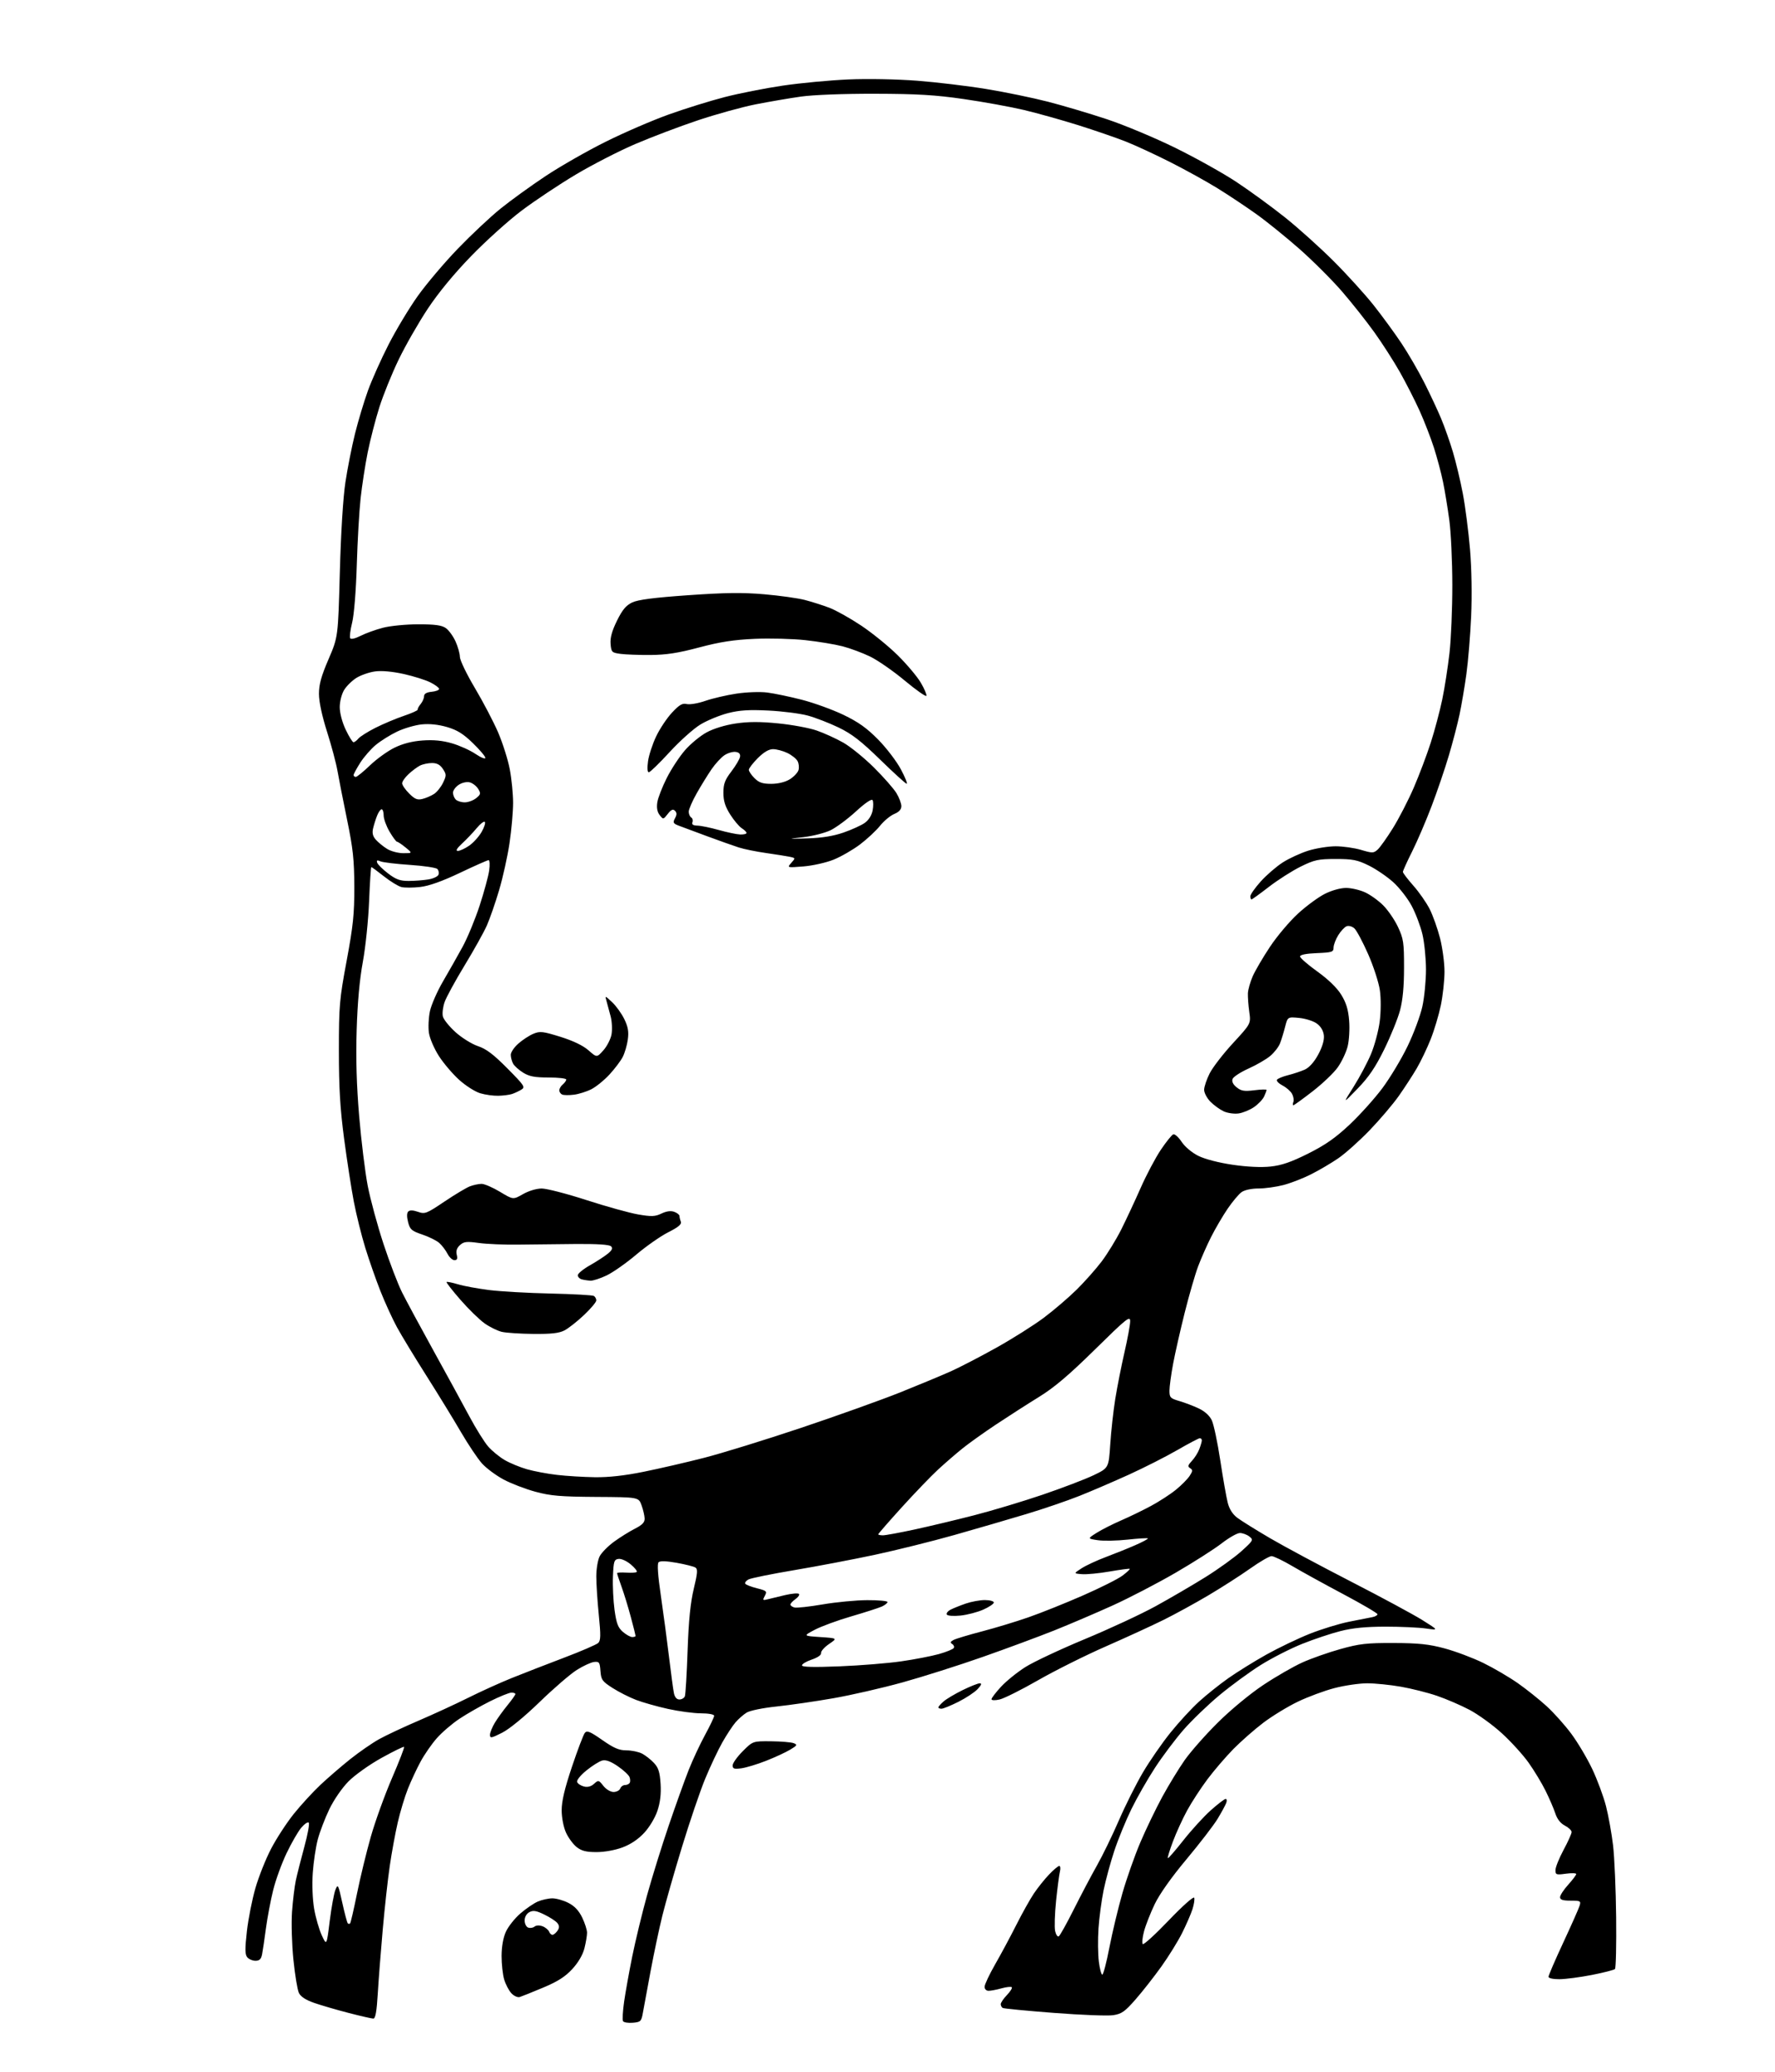 <?xml version="1.0" encoding="UTF-8" standalone="no"?>
<svg 
  version="1.1" 
  xmlns="http://www.w3.org/2000/svg" 
  xmlns:xlink="http://www.w3.org/1999/xlink" 
  xmlns:svg="http://www.w3.org/2000/svg"
  xmlns:rdf="http://www.w3.org/1999/02/22-rdf-syntax-ns#"
  xmlns:cc="http://creativecommons.org/ns#"
  xmlns:dc="http://purl.org/dc/elements/1.1/"
  viewBox="0 0 768 896"
  width="768"
  height="896"
>
<style>svg {background-color: white; }</style>"
<path stroke="none" fill="black" fill-rule="evenodd" d="M273.82,874.80C271.82,874.97 269.92,874.67 269.58,874.14C269.25,873.60 269.45,869.87 270.02,865.83C270.59,861.80 272.18,852.95 273.55,846.16C274.93,839.37 277.81,827.45 279.97,819.66C282.13,811.87 286.35,798.30 289.35,789.50C292.35,780.70 296.23,769.90 297.97,765.50C299.71,761.10 302.91,754.26 305.07,750.30C307.23,746.34 309.00,742.62 309.00,742.05C309.00,741.44 306.58,740.99 303.25,740.98C300.09,740.97 293.68,740.11 289.00,739.07C284.32,738.04 278.12,736.28 275.22,735.18C272.31,734.07 267.73,731.75 265.02,730.01C260.57,727.16 260.08,726.47 259.80,722.68C259.53,718.90 259.26,718.53 257.05,718.77C255.70,718.92 252.33,720.48 249.55,722.23C246.77,723.98 239.55,730.21 233.50,736.07C226.95,742.42 220.38,747.80 217.25,749.38C212.57,751.75 212.00,751.84 212.00,750.27C212.01,749.30 212.97,746.93 214.14,745.00C215.31,743.08 217.79,739.66 219.64,737.40C221.49,735.14 223.00,733.00 223.00,732.65C223.00,732.29 222.21,732.01 221.25,732.03C220.29,732.04 216.12,733.74 212.00,735.79C207.88,737.85 201.91,741.26 198.75,743.37C195.59,745.47 191.20,749.24 189.00,751.74C186.79,754.24 183.64,758.79 181.99,761.84C180.33,764.89 177.87,770.17 176.51,773.56C175.16,776.95 173.17,783.50 172.11,788.11C171.04,792.73 169.48,801.23 168.64,807.00C167.79,812.77 166.43,825.15 165.60,834.50C164.77,843.85 163.80,856.34 163.45,862.25C162.99,869.96 162.45,873.00 161.53,873.00C160.83,873.00 156.04,871.91 150.88,870.57C145.72,869.24 139.03,867.29 136.00,866.24C132.31,864.96 130.12,863.54 129.33,861.92C128.69,860.59 127.62,854.12 126.95,847.54C126.28,840.97 126.01,831.65 126.35,826.84C126.69,822.03 127.43,815.93 127.99,813.29C128.55,810.66 130.21,804.11 131.67,798.75C133.14,793.39 134.00,788.67 133.58,788.25C133.16,787.84 131.69,788.85 130.31,790.50C128.93,792.15 126.08,797.10 123.98,801.50C121.88,805.90 119.26,813.10 118.18,817.50C117.09,821.90 115.69,829.33 115.06,834.00C114.44,838.67 113.69,843.74 113.39,845.25C112.98,847.29 112.25,848.00 110.54,848.00C109.28,848.00 107.68,847.32 106.98,846.48C105.99,845.28 105.96,842.90 106.83,835.19C107.44,829.81 109.11,821.41 110.53,816.51C111.95,811.61 114.98,803.99 117.28,799.58C119.57,795.17 123.98,788.40 127.07,784.53C130.17,780.67 135.36,775.01 138.60,771.96C141.85,768.91 147.65,763.90 151.50,760.83C155.35,757.76 160.97,753.87 164.00,752.18C167.03,750.50 174.68,746.90 181.00,744.20C187.32,741.49 197.00,737.04 202.50,734.30C208.00,731.55 216.55,727.68 221.50,725.69C226.45,723.70 236.57,719.77 244.00,716.95C251.43,714.14 258.10,711.25 258.84,710.55C259.93,709.49 259.97,707.25 259.09,698.45C258.49,692.51 258.00,685.01 258.00,681.78C258.00,678.54 258.66,674.62 259.47,673.06C260.28,671.49 263.09,668.65 265.72,666.73C268.35,664.82 272.41,662.29 274.75,661.11C277.90,659.51 278.98,658.38 278.92,656.73C278.88,655.50 278.28,652.92 277.58,651.00C276.32,647.50 276.32,647.50 257.91,647.39C242.55,647.29 238.21,646.93 231.69,645.16C227.39,644.00 221.19,641.62 217.92,639.88C214.64,638.13 210.44,635.01 208.57,632.95C206.70,630.88 202.60,624.76 199.44,619.35C196.29,613.93 189.57,602.98 184.51,595.00C179.45,587.02 173.71,577.58 171.76,574.00C169.81,570.42 166.59,563.40 164.61,558.39C162.63,553.37 159.67,544.93 158.04,539.62C156.40,534.31 154.18,525.36 153.10,519.73C152.02,514.11 150.13,501.85 148.89,492.50C147.16,479.47 146.63,470.59 146.63,454.50C146.63,434.92 146.86,432.28 149.99,415.50C152.80,400.39 153.34,395.25 153.30,383.50C153.27,371.86 152.74,366.97 150.17,354.50C148.47,346.25 146.61,336.78 146.03,333.46C145.46,330.14 143.42,322.49 141.50,316.46C139.32,309.61 138.01,303.48 138.01,300.12C138.00,296.02 138.98,292.46 142.14,285.12C146.28,275.50 146.28,275.50 147.04,247.50C147.50,230.37 148.44,215.23 149.46,208.50C150.38,202.45 152.25,193.00 153.62,187.50C154.99,182.00 157.49,173.68 159.18,169.00C160.87,164.32 164.89,155.32 168.13,149.00C171.36,142.68 177.04,133.24 180.75,128.03C184.46,122.83 192.22,113.66 198.00,107.66C203.78,101.66 212.10,93.84 216.50,90.29C220.90,86.73 229.69,80.38 236.04,76.16C242.39,71.95 254.09,65.26 262.04,61.31C269.99,57.35 282.29,52.04 289.36,49.51C296.43,46.98 307.32,43.59 313.55,41.99C319.78,40.38 331.09,38.15 338.69,37.03C346.29,35.91 359.02,34.71 367.00,34.36C375.38,34.00 387.96,34.23 396.82,34.91C405.24,35.56 418.74,37.18 426.82,38.51C434.89,39.83 446.90,42.31 453.50,44.01C460.10,45.71 471.57,49.12 479.00,51.59C486.43,54.05 499.70,59.61 508.50,63.93C517.30,68.25 529.23,74.90 535.00,78.72C540.77,82.54 550.23,89.43 556.00,94.03C561.77,98.64 571.25,107.16 577.05,112.96C582.85,118.75 590.63,127.33 594.34,132.00C598.04,136.68 603.47,144.10 606.40,148.50C609.33,152.90 613.77,160.55 616.27,165.50C618.77,170.45 622.04,177.43 623.53,181.00C625.03,184.57 627.31,191.06 628.62,195.41C629.92,199.76 631.86,207.86 632.92,213.41C633.98,218.96 635.38,229.80 636.03,237.50C636.74,245.98 636.94,257.41 636.53,266.50C636.16,274.75 635.24,286.00 634.48,291.50C633.72,297.00 632.38,304.88 631.51,309.00C630.64,313.12 628.55,321.14 626.86,326.81C625.18,332.48 621.84,342.28 619.44,348.59C617.05,354.90 613.27,363.70 611.05,368.15C608.82,372.59 607.00,376.61 607.00,377.08C607.00,377.55 609.03,380.21 611.50,383.00C613.98,385.79 617.15,390.35 618.57,393.13C619.98,395.91 622.00,401.60 623.07,405.76C624.13,409.92 625.00,416.42 625.00,420.20C625.00,423.99 624.29,430.51 623.43,434.70C622.56,438.89 620.58,445.53 619.01,449.47C617.45,453.40 614.73,459.07 612.98,462.06C611.22,465.05 607.73,470.43 605.21,474.00C602.69,477.57 597.00,484.26 592.57,488.86C588.13,493.46 582.02,498.91 579.00,500.97C575.98,503.04 570.69,506.14 567.26,507.87C563.82,509.61 558.44,511.69 555.30,512.51C552.15,513.33 547.30,514.00 544.51,514.00C541.54,514.00 538.52,514.64 537.22,515.56C536.00,516.42 533.26,519.68 531.13,522.81C529.01,525.94 525.80,531.42 524.00,534.99C522.20,538.55 519.68,544.28 518.39,547.70C517.10,551.13 514.49,560.14 512.59,567.72C510.69,575.30 508.43,585.26 507.57,589.86C506.71,594.46 506.00,599.67 506.00,601.45C506.00,604.39 506.38,604.79 510.25,605.92C512.59,606.60 516.37,608.04 518.66,609.12C521.30,610.37 523.37,612.26 524.33,614.29C525.16,616.06 526.80,623.80 527.97,631.50C529.14,639.20 530.59,647.43 531.18,649.80C531.90,652.67 533.30,654.87 535.38,656.44C537.10,657.73 543.45,661.68 549.50,665.23C555.55,668.77 571.26,677.19 584.41,683.94C597.56,690.69 611.51,698.21 615.41,700.65C622.50,705.09 622.50,705.09 617.00,704.30C613.98,703.86 606.10,703.50 599.50,703.50C591.01,703.51 585.30,704.06 580.00,705.41C575.88,706.45 568.38,708.96 563.34,710.98C558.30,713.00 550.27,717.09 545.50,720.08C540.73,723.06 532.70,728.93 527.66,733.12C522.62,737.31 515.61,744.06 512.07,748.12C508.53,752.18 502.99,759.55 499.76,764.50C496.52,769.45 491.90,777.55 489.48,782.50C487.07,787.45 483.75,795.55 482.12,800.50C480.48,805.45 478.40,813.10 477.50,817.50C476.60,821.90 475.60,829.36 475.29,834.08C474.98,838.79 475.05,845.21 475.44,848.33C475.82,851.45 476.50,854.00 476.94,854.00C477.38,854.00 478.76,848.71 480.01,842.25C481.26,835.79 483.79,825.23 485.64,818.79C487.49,812.35 490.99,802.43 493.42,796.75C495.84,791.07 500.09,782.26 502.85,777.17C505.62,772.09 510.00,764.91 512.59,761.21C515.19,757.52 521.66,750.19 526.99,744.92C532.49,739.46 540.93,732.49 546.58,728.74C552.04,725.10 559.65,720.72 563.50,718.99C567.35,717.25 574.77,714.64 580.00,713.18C588.20,710.89 591.35,710.53 603.00,710.57C613.77,710.61 618.22,711.07 625.00,712.89C629.67,714.14 637.20,716.97 641.73,719.17C646.25,721.38 653.01,725.34 656.75,727.96C660.49,730.59 666.10,735.06 669.21,737.91C672.33,740.76 677.13,746.13 679.89,749.86C682.65,753.58 686.72,760.42 688.92,765.06C691.12,769.70 693.80,776.93 694.88,781.13C695.95,785.32 697.33,792.97 697.94,798.13C698.54,803.28 699.14,817.25 699.27,829.16C699.40,841.07 699.17,851.16 698.76,851.57C698.35,851.98 693.85,853.13 688.76,854.13C683.67,855.13 677.36,855.95 674.75,855.97C672.00,855.99 670.00,855.55 670.00,854.92C670.00,854.33 672.87,847.69 676.37,840.17C679.87,832.65 683.05,825.49 683.44,824.25C684.09,822.14 683.84,822.00 679.57,822.00C676.18,822.00 675.00,821.61 675.00,820.50C675.00,819.68 676.58,817.26 678.50,815.13C680.42,813.00 682.00,810.91 682.00,810.49C682.00,810.07 679.98,810.01 677.50,810.34C673.32,810.92 673.00,810.80 673.02,808.73C673.04,807.50 674.61,803.60 676.52,800.05C678.44,796.50 680.00,793.02 680.00,792.32C680.00,791.62 678.69,790.37 677.08,789.54C675.20,788.57 673.74,786.71 672.95,784.27C672.27,782.20 670.38,777.80 668.74,774.50C667.11,771.20 663.80,765.73 661.40,762.35C659.00,758.97 653.80,753.24 649.84,749.63C645.89,746.02 639.56,741.44 635.80,739.46C632.03,737.48 625.70,734.75 621.72,733.40C617.75,732.04 610.73,730.28 606.12,729.47C601.51,728.66 594.96,728.00 591.56,728.00C588.16,728.00 581.80,728.93 577.44,730.06C573.07,731.19 565.90,733.85 561.50,735.97C557.10,738.09 550.39,742.19 546.59,745.07C542.80,747.95 536.99,753.05 533.68,756.40C530.38,759.76 525.32,765.65 522.43,769.50C519.55,773.35 515.59,779.42 513.64,783.00C511.69,786.58 508.93,792.59 507.51,796.38C506.09,800.16 505.09,803.42 505.29,803.62C505.49,803.82 508.51,800.35 512.02,795.90C515.52,791.46 520.86,785.61 523.89,782.91C526.92,780.21 529.81,778.00 530.31,778.00C530.81,778.00 530.92,778.79 530.56,779.75C530.20,780.71 528.53,783.78 526.85,786.57C525.17,789.35 519.11,797.23 513.39,804.07C506.91,811.81 501.71,819.14 499.62,823.50C497.77,827.35 495.69,832.65 494.99,835.28C494.29,837.91 494.05,840.38 494.45,840.78C494.86,841.18 499.93,836.55 505.72,830.50C511.70,824.25 516.45,820.04 516.71,820.74C516.96,821.42 516.61,823.67 515.94,825.74C515.27,827.81 513.26,832.42 511.47,836.00C509.68,839.58 505.64,846.10 502.49,850.50C499.34,854.90 494.33,861.29 491.35,864.69C486.70,870.01 485.32,870.98 481.61,871.54C479.23,871.89 467.70,871.45 455.97,870.54C444.25,869.64 434.28,868.68 433.83,868.39C433.37,868.11 433.00,867.37 433.00,866.75C433.00,866.12 434.20,864.35 435.68,862.82C437.15,861.28 438.09,859.76 437.77,859.44C437.45,859.12 435.46,859.33 433.34,859.92C431.23,860.51 428.71,860.99 427.75,860.99C426.75,861.00 426.00,860.25 426.01,859.25C426.01,858.29 428.08,853.90 430.60,849.50C433.13,845.10 437.23,837.45 439.73,832.50C442.22,827.55 445.62,821.48 447.27,819.00C448.93,816.52 451.89,812.81 453.85,810.75C455.80,808.69 457.81,807.00 458.31,807.00C458.81,807.00 458.94,808.10 458.60,809.44C458.27,810.79 457.52,816.47 456.94,822.08C456.37,827.68 456.18,833.56 456.53,835.14C456.88,836.72 457.59,837.75 458.11,837.43C458.63,837.11 461.58,831.82 464.66,825.67C467.74,819.53 472.23,811.02 474.64,806.77C477.05,802.51 481.32,793.74 484.12,787.27C486.93,780.79 491.61,771.45 494.54,766.50C497.46,761.55 502.79,753.85 506.39,749.38C509.98,744.92 515.52,738.90 518.69,736.00C521.86,733.11 527.61,728.51 531.47,725.79C535.34,723.07 542.77,718.46 548.00,715.54C553.23,712.63 561.66,708.59 566.74,706.57C571.82,704.56 579.47,702.21 583.74,701.36C588.01,700.51 592.51,699.62 593.75,699.39C594.99,699.15 596.00,698.59 596.00,698.13C596.00,697.67 589.36,693.77 581.25,689.47C573.14,685.16 563.20,679.70 559.17,677.32C555.13,674.94 551.08,673.00 550.16,673.00C549.24,673.00 545.06,675.43 540.87,678.40C536.68,681.37 528.58,686.56 522.87,689.94C517.17,693.32 508.45,698.09 503.50,700.55C498.55,703.00 487.30,708.17 478.50,712.03C469.70,715.88 456.54,722.45 449.25,726.62C441.97,730.80 434.43,734.56 432.50,735.00C430.47,735.46 429.00,735.40 429.00,734.87C429.00,734.37 430.85,731.95 433.11,729.50C435.37,727.05 440.13,723.20 443.69,720.95C447.25,718.71 458.79,713.29 469.33,708.91C479.87,704.54 493.68,698.13 500.00,694.66C506.32,691.19 516.06,685.51 521.63,682.04C527.20,678.56 534.17,673.54 537.13,670.87C542.29,666.21 542.42,665.97 540.56,664.51C539.49,663.68 537.66,663.00 536.48,663.00C535.31,663.00 531.75,665.02 528.58,667.48C525.41,669.94 516.44,675.66 508.66,680.18C500.87,684.70 488.65,691.05 481.50,694.30C474.35,697.54 462.98,702.40 456.24,705.10C449.50,707.79 435.55,712.96 425.24,716.58C414.93,720.21 399.31,725.16 390.52,727.60C381.73,730.03 368.23,733.13 360.52,734.47C352.81,735.82 341.77,737.42 336.00,738.03C329.99,738.66 324.43,739.80 323.00,740.70C321.62,741.57 319.48,743.45 318.24,744.89C317.00,746.32 314.45,750.20 312.57,753.50C310.70,756.80 307.36,763.86 305.15,769.20C302.94,774.53 298.42,787.81 295.10,798.70C291.77,809.59 287.94,823.00 286.58,828.50C285.22,834.00 282.93,844.80 281.49,852.50C280.05,860.20 278.55,868.30 278.16,870.50C277.50,874.22 277.19,874.52 273.82,874.80zM224.87,863.68C223.97,863.95 222.35,863.22 221.27,862.06C220.19,860.90 218.78,858.22 218.15,856.11C217.52,854.00 217.01,849.40 217.02,845.88C217.04,841.86 217.72,838.00 218.89,835.44C219.90,833.21 222.70,829.67 225.11,827.58C227.53,825.48 230.95,823.14 232.72,822.38C234.49,821.62 237.32,821.00 239.01,821.00C240.70,821.00 243.81,821.88 245.93,822.97C248.58,824.31 250.45,826.30 251.89,829.28C253.05,831.67 254.00,834.64 254.00,835.87C254.00,837.11 253.49,840.14 252.87,842.60C252.16,845.42 250.21,848.76 247.62,851.57C244.56,854.90 241.32,856.96 235.00,859.61C230.32,861.58 225.77,863.40 224.87,863.68zM142.66,830.83C143.39,824.96 144.50,818.89 145.12,817.33C146.19,814.65 146.35,814.95 148.10,822.90C149.12,827.51 150.19,831.53 150.48,831.81C150.77,832.10 151.21,832.12 151.47,831.86C151.74,831.60 153.09,825.75 154.48,818.87C155.88,811.99 158.56,800.94 160.45,794.33C162.33,787.72 166.43,776.37 169.56,769.11C172.69,761.86 175.07,755.73 174.83,755.50C174.60,755.27 170.19,757.43 165.03,760.29C159.79,763.20 153.49,767.69 150.77,770.44C148.00,773.25 144.42,778.43 142.50,782.44C140.63,786.32 138.38,792.20 137.50,795.50C136.63,798.80 135.64,805.35 135.32,810.06C134.97,815.09 135.23,821.49 135.93,825.56C136.60,829.38 138.08,834.52 139.23,837.00C141.33,841.50 141.33,841.50 142.66,830.83zM239.30,836.73C239.88,836.54 240.81,835.66 241.37,834.77C242.08,833.64 242.01,832.71 241.11,831.63C240.41,830.79 237.87,829.15 235.47,827.99C232.02,826.31 230.68,826.10 229.05,826.97C227.82,827.63 227.00,829.07 227.00,830.57C227.00,831.94 227.68,833.32 228.51,833.64C229.34,833.96 230.58,833.78 231.26,833.23C232.01,832.63 233.40,832.57 234.77,833.09C236.02,833.56 237.31,834.66 237.65,835.52C237.98,836.38 238.72,836.93 239.30,836.73zM258.10,801.00C253.63,801.00 251.63,800.49 249.51,798.83C247.99,797.63 245.92,794.82 244.90,792.58C243.82,790.21 243.03,786.17 243.02,782.96C243.01,779.01 244.28,773.60 247.47,764.10C249.92,756.78 252.44,750.17 253.06,749.42C253.99,748.30 255.35,748.87 260.59,752.53C265.61,756.04 267.86,757.00 271.05,757.00C273.27,757.00 276.31,757.63 277.80,758.40C279.28,759.18 281.60,760.99 282.95,762.44C284.90,764.52 285.49,766.40 285.82,771.44C286.09,775.79 285.67,779.49 284.47,783.08C283.48,786.08 281.02,790.19 278.77,792.63C276.20,795.42 272.90,797.64 269.37,798.96C266.18,800.16 261.51,801.00 258.10,801.00zM265.47,775.00C266.74,775.00 268.05,774.33 268.36,773.50C268.68,772.67 269.60,772.00 270.41,772.00C271.22,772.00 272.13,771.59 272.44,771.09C272.75,770.59 272.73,769.45 272.38,768.56C272.04,767.66 269.76,765.55 267.32,763.87C264.27,761.78 262.16,760.99 260.60,761.39C259.35,761.70 256.28,763.62 253.77,765.66C251.16,767.77 249.42,769.93 249.71,770.69C249.99,771.42 251.31,772.29 252.65,772.63C254.25,773.03 255.74,772.64 257.03,771.47C258.91,769.77 259.06,769.81 261.06,772.35C262.25,773.86 264.15,775.00 265.47,775.00zM320.76,764.76C317.64,765.18 317.00,764.96 317.00,763.50C317.00,762.53 318.97,759.77 321.37,757.37C325.74,753.00 325.74,753.00 333.62,753.07C337.95,753.11 342.36,753.48 343.41,753.89C345.11,754.56 344.95,754.86 341.91,756.69C340.03,757.82 335.36,759.99 331.51,761.50C327.67,763.02 322.83,764.48 320.76,764.76zM407.34,739.00C406.60,739.00 406.00,738.73 406.00,738.41C406.00,738.09 407.01,736.94 408.25,735.86C409.49,734.77 413.20,732.57 416.50,730.95C419.80,729.33 423.14,728.00 423.92,728.00C424.91,728.00 424.62,728.78 422.98,730.52C421.68,731.90 417.93,734.38 414.65,736.02C411.37,737.66 408.08,739.00 407.34,739.00zM293.97,735.00C294.97,735.00 296.03,734.37 296.33,733.60C296.62,732.82 297.16,723.94 297.51,713.85C297.97,700.76 298.74,693.10 300.18,687.12C301.82,680.28 301.95,678.59 300.87,677.92C300.14,677.47 296.48,676.55 292.74,675.88C288.27,675.09 285.59,675.01 284.95,675.65C284.30,676.30 284.64,681.25 285.93,690.07C287.01,697.46 288.60,709.35 289.46,716.50C290.32,723.65 291.27,730.74 291.59,732.25C291.96,734.03 292.80,735.00 293.97,735.00zM363.25,720.66C372.19,720.30 384.20,719.33 389.94,718.50C395.69,717.67 403.01,716.26 406.22,715.36C409.43,714.46 412.32,713.28 412.66,712.75C412.99,712.21 412.69,711.43 411.99,711.00C411.05,710.41 411.21,709.97 412.61,709.24C413.65,708.70 419.17,707.04 424.88,705.55C430.59,704.06 439.64,701.32 445.00,699.45C450.36,697.59 460.96,693.34 468.55,690.02C476.14,686.69 483.88,682.81 485.74,681.38C487.61,679.96 488.99,678.66 488.82,678.50C488.64,678.33 484.73,678.85 480.11,679.65C475.50,680.45 470.10,680.97 468.11,680.80C464.50,680.50 464.50,680.50 468.00,678.25C469.93,677.01 474.65,674.82 478.50,673.38C482.35,671.94 488.10,669.62 491.27,668.23C494.44,666.84 496.87,665.54 496.66,665.33C496.45,665.12 492.50,665.36 487.89,665.86C483.28,666.37 477.48,666.48 475.00,666.11C470.50,665.44 470.50,665.44 474.50,662.92C476.70,661.53 481.43,659.14 485.00,657.59C488.57,656.05 494.43,653.21 498.00,651.29C501.57,649.37 506.43,646.22 508.79,644.29C511.16,642.37 513.82,639.68 514.72,638.31C516.09,636.22 516.12,635.69 514.95,634.97C513.81,634.26 513.95,633.68 515.71,631.80C516.90,630.54 518.35,628.23 518.93,626.68C519.52,625.14 520.00,623.45 520.00,622.93C520.00,622.42 519.61,622.00 519.14,622.00C518.67,622.00 514.28,624.31 509.39,627.13C504.50,629.96 495.10,634.72 488.50,637.73C481.90,640.73 472.23,644.89 467.00,646.97C461.77,649.05 451.43,652.59 444.00,654.82C436.57,657.06 422.60,661.12 412.94,663.86C403.28,666.59 387.78,670.44 378.49,672.43C369.20,674.41 353.52,677.40 343.66,679.06C333.79,680.72 324.87,682.53 323.83,683.09C322.79,683.65 322.17,684.47 322.45,684.93C322.74,685.38 325.01,686.27 327.51,686.90C331.71,687.96 331.96,688.20 330.92,690.16C329.88,692.08 330.00,692.22 332.14,691.67C333.44,691.34 336.85,690.51 339.72,689.84C342.60,689.17 345.27,688.94 345.66,689.33C346.06,689.72 345.39,690.74 344.19,691.58C342.99,692.42 342.00,693.49 342.00,693.94C342.00,694.39 342.79,694.97 343.75,695.22C344.71,695.47 350.23,694.86 356.00,693.87C361.77,692.88 370.44,692.06 375.25,692.04C380.06,692.02 384.00,692.38 384.00,692.84C384.00,693.30 382.90,694.18 381.55,694.80C380.20,695.41 374.25,697.32 368.33,699.05C362.41,700.77 355.31,703.38 352.54,704.84C347.50,707.50 347.50,707.50 354.94,708.00C362.38,708.50 362.38,708.50 358.71,711.00C356.69,712.38 355.14,714.13 355.27,714.90C355.41,715.74 353.82,716.86 351.25,717.73C348.91,718.52 347.00,719.65 347.00,720.24C347.00,720.99 351.94,721.11 363.25,720.66zM273.56,708.00C274.35,708.00 275.00,707.78 275.00,707.51C275.00,707.24 274.07,703.53 272.92,699.26C271.78,694.99 269.98,689.12 268.92,686.21C267.87,683.30 267.00,680.68 267.00,680.39C267.00,680.09 268.78,679.98 270.96,680.13C273.13,680.29 275.18,680.16 275.50,679.83C275.82,679.51 274.65,678.04 272.90,676.57C271.12,675.07 268.80,674.03 267.61,674.20C265.72,674.47 265.47,675.24 265.21,681.80C265.04,685.82 265.36,692.34 265.90,696.30C266.71,702.11 267.40,703.93 269.50,705.75C270.94,706.99 272.76,708.00 273.56,708.00zM415.56,698.71C412.57,699.01 410.01,698.83 409.67,698.28C409.34,697.74 410.07,696.79 411.28,696.16C412.50,695.53 415.47,694.34 417.88,693.51C420.28,692.68 423.99,692.00 426.13,692.00C428.26,692.00 430.00,692.48 430.00,693.06C430.00,693.64 427.94,695.02 425.42,696.14C422.91,697.25 418.47,698.41 415.56,698.71zM382.02,664.00C383.13,664.00 389.31,662.86 395.77,661.47C402.22,660.07 413.80,657.31 421.50,655.33C429.20,653.35 442.48,649.36 451.00,646.47C459.52,643.57 469.47,639.78 473.11,638.04C479.71,634.88 479.71,634.88 480.38,624.62C480.74,618.97 481.73,610.11 482.56,604.93C483.40,599.74 485.19,590.70 486.54,584.82C487.89,578.95 489.00,572.91 489.00,571.39C489.00,568.92 487.43,570.19 473.75,583.64C462.44,594.76 456.17,600.07 449.50,604.18C444.55,607.23 436.23,612.57 431.00,616.04C425.77,619.52 419.25,624.17 416.50,626.38C413.75,628.59 409.02,632.68 406.00,635.45C402.98,638.23 395.89,645.59 390.25,651.80C384.61,658.02 380.00,663.31 380.00,663.55C380.00,663.80 380.91,664.00 382.02,664.00zM257.37,638.87C263.32,638.96 270.29,638.18 278.48,636.52C285.21,635.16 296.96,632.45 304.61,630.49C312.25,628.54 331.14,622.70 346.59,617.53C362.03,612.35 381.38,605.43 389.59,602.15C397.79,598.86 407.65,594.76 411.50,593.03C415.35,591.30 424.18,586.71 431.13,582.84C438.08,578.96 447.29,573.15 451.61,569.92C455.92,566.69 462.32,561.22 465.82,557.77C469.32,554.32 474.22,548.80 476.71,545.50C479.19,542.20 482.97,536.03 485.11,531.79C487.24,527.54 491.03,519.44 493.52,513.79C496.02,508.13 499.95,500.70 502.26,497.27C504.57,493.84 506.99,490.83 507.64,490.58C508.29,490.34 509.92,491.79 511.26,493.82C512.68,495.96 515.70,498.50 518.47,499.88C521.31,501.30 527.29,502.85 533.27,503.73C539.60,504.66 545.67,504.95 549.74,504.51C554.55,504.00 558.66,502.58 566.03,498.89C573.46,495.17 577.87,492.09 583.97,486.35C588.42,482.16 594.79,475.08 598.12,470.62C601.45,466.15 606.35,458.00 609.01,452.50C611.67,447.00 614.55,439.26 615.42,435.30C616.29,431.34 616.99,424.14 616.99,419.30C616.98,414.46 616.29,407.62 615.46,404.09C614.63,400.57 612.53,395.03 610.80,391.78C609.07,388.53 605.46,383.90 602.77,381.48C600.08,379.07 595.32,375.83 592.19,374.30C587.31,371.90 585.28,371.50 577.98,371.50C570.37,371.50 568.74,371.85 562.79,374.78C559.12,376.59 552.94,380.53 549.05,383.53C545.15,386.54 541.75,389.00 541.48,389.00C541.22,389.00 541.00,388.37 541.00,387.61C541.00,386.84 543.02,383.97 545.50,381.21C547.97,378.46 552.25,374.77 555.00,373.00C557.75,371.23 562.74,368.94 566.09,367.89C569.44,366.85 574.76,366.00 577.91,366.00C581.06,366.00 586.01,366.71 588.92,367.57C593.81,369.02 594.33,369.01 596.08,367.43C597.12,366.49 600.08,362.33 602.66,358.19C605.24,354.05 609.29,346.20 611.66,340.75C614.02,335.30 617.35,326.49 619.06,321.17C620.77,315.85 623.00,307.45 624.03,302.50C625.06,297.55 626.46,288.55 627.15,282.50C627.84,276.45 628.40,263.18 628.39,253.00C628.38,242.82 627.79,230.22 627.09,225.00C626.39,219.78 625.17,212.35 624.38,208.50C623.60,204.65 621.81,197.95 620.42,193.61C619.02,189.27 616.22,182.05 614.19,177.57C612.16,173.09 608.35,165.62 605.72,160.96C603.09,156.31 598.14,148.58 594.71,143.80C591.28,139.01 584.97,131.04 580.68,126.08C576.40,121.12 568.15,112.89 562.37,107.78C556.58,102.68 548.18,95.88 543.70,92.68C539.23,89.47 531.64,84.43 526.85,81.46C522.06,78.50 512.82,73.39 506.32,70.11C499.82,66.82 491.12,62.80 487.00,61.18C482.87,59.55 473.64,56.38 466.50,54.13C459.35,51.89 448.77,48.93 443.00,47.56C437.23,46.20 425.52,44.07 417.00,42.84C404.64,41.05 396.84,40.59 378.50,40.55C364.89,40.52 351.83,41.02 346.50,41.78C341.55,42.48 332.77,43.99 327.00,45.12C321.23,46.25 309.98,49.36 302.00,52.02C294.02,54.69 281.77,59.33 274.78,62.33C267.78,65.33 256.21,71.27 249.07,75.53C241.93,79.79 231.46,86.76 225.80,91.01C220.13,95.27 210.28,104.13 203.90,110.71C196.47,118.36 189.68,126.60 185.05,133.58C181.07,139.59 175.42,149.45 172.50,155.50C169.58,161.55 165.81,170.83 164.14,176.12C162.46,181.41 160.20,190.19 159.10,195.62C158.01,201.05 156.63,209.99 156.03,215.48C155.43,220.98 154.68,234.03 154.37,244.48C154.03,255.63 153.20,265.89 152.36,269.29C151.57,272.47 151.19,275.50 151.52,276.03C151.86,276.59 153.74,276.15 156.02,274.99C158.18,273.89 162.52,272.32 165.68,271.50C168.84,270.67 175.72,270.00 180.99,270.00C188.22,270.00 191.12,270.40 192.89,271.63C194.17,272.53 196.06,275.12 197.09,277.38C198.11,279.65 198.97,282.67 198.98,284.09C198.99,285.52 201.92,291.60 205.49,297.59C209.06,303.59 213.58,312.24 215.55,316.81C217.51,321.39 219.77,328.51 220.56,332.65C221.35,336.79 222.00,343.34 222.00,347.21C222.00,351.08 221.31,358.92 220.46,364.64C219.61,370.35 217.58,379.52 215.95,384.99C214.33,390.47 211.94,397.33 210.66,400.23C209.38,403.14 205.04,410.91 201.03,417.51C197.02,424.10 193.13,431.23 192.38,433.36C191.63,435.48 191.29,438.29 191.62,439.61C191.95,440.93 194.43,444.00 197.14,446.44C199.85,448.87 204.20,451.57 206.81,452.44C210.39,453.62 213.53,456.01 219.53,462.06C227.00,469.60 227.38,470.18 225.50,471.30C224.40,471.96 222.60,472.79 221.50,473.15C220.40,473.51 217.75,473.85 215.62,473.90C213.48,473.96 209.95,473.47 207.76,472.81C205.58,472.16 201.51,469.57 198.72,467.06C195.92,464.55 191.97,459.92 189.94,456.78C187.89,453.61 185.95,449.12 185.59,446.72C185.23,444.34 185.43,440.11 186.02,437.33C186.62,434.54 189.18,428.71 191.71,424.38C194.24,420.05 198.03,413.35 200.14,409.50C202.25,405.65 205.57,397.63 207.52,391.68C209.46,385.73 211.33,378.87 211.66,376.43C212.00,373.99 211.88,372.00 211.40,372.00C210.93,372.00 205.35,374.46 199.02,377.48C191.27,381.16 185.64,383.16 181.83,383.60C178.71,383.96 175.04,383.98 173.68,383.63C172.31,383.29 168.91,381.21 166.13,379.01C163.34,376.80 160.89,375.00 160.67,375.00C160.46,375.00 160.03,381.64 159.70,389.75C159.38,397.86 158.16,409.68 156.99,416.00C155.59,423.60 154.68,433.61 154.32,445.50C153.94,457.98 154.28,469.43 155.41,482.82C156.31,493.44 157.97,506.94 159.10,512.82C160.24,518.69 163.31,530.02 165.94,538.00C168.57,545.98 172.19,555.42 173.99,559.00C175.79,562.58 181.86,573.83 187.48,584.00C193.10,594.17 200.08,606.94 202.98,612.36C205.88,617.79 209.61,623.77 211.27,625.65C212.92,627.53 216.13,630.15 218.39,631.46C220.65,632.77 224.98,634.56 228.02,635.43C231.06,636.30 236.91,637.40 241.02,637.87C245.13,638.35 252.49,638.80 257.37,638.87zM230.80,576.90C225.13,576.84 218.98,576.44 217.12,576.00C215.27,575.56 211.92,573.92 209.69,572.35C207.47,570.78 202.76,566.20 199.24,562.16C195.72,558.13 193.01,554.66 193.22,554.45C193.42,554.24 195.61,554.68 198.08,555.42C200.55,556.17 206.60,557.28 211.53,557.91C216.47,558.53 228.47,559.22 238.20,559.43C247.94,559.65 256.38,560.12 256.95,560.47C257.53,560.83 258.00,561.70 258.00,562.41C258.00,563.13 255.61,565.97 252.69,568.73C249.77,571.49 245.97,574.48 244.24,575.38C241.89,576.59 238.51,576.97 230.80,576.90zM255.50,553.87C254.40,553.82 252.71,553.56 251.75,553.31C250.79,553.06 250.00,552.25 250.00,551.52C250.00,550.79 252.36,548.85 255.25,547.22C258.14,545.58 261.62,543.32 263.00,542.19C264.83,540.69 265.21,539.84 264.40,539.02C263.67,538.27 258.40,537.93 248.90,538.01C240.98,538.08 229.78,538.20 224.00,538.28C218.22,538.36 210.68,538.04 207.24,537.57C201.86,536.83 200.70,536.96 199.00,538.50C197.65,539.72 197.22,541.02 197.62,542.64C198.06,544.38 197.80,545.00 196.63,545.00C195.76,545.00 194.41,543.76 193.63,542.25C192.85,540.73 191.26,538.64 190.10,537.59C188.95,536.55 185.64,534.90 182.75,533.93C178.09,532.36 177.40,531.76 176.57,528.56C175.97,526.24 175.99,524.61 176.63,523.97C177.29,523.31 178.71,523.35 180.84,524.09C183.86,525.15 184.53,524.89 192.29,519.67C196.82,516.62 201.79,513.65 203.33,513.06C204.87,512.48 207.14,512.00 208.37,512.00C209.61,512.00 213.18,513.55 216.32,515.43C222.03,518.87 222.03,518.87 226.26,516.45C228.72,515.04 232.13,514.02 234.38,514.01C236.51,514.01 245.25,516.26 253.79,519.03C262.34,521.80 272.40,524.59 276.14,525.23C281.92,526.22 283.43,526.16 286.22,524.83C288.40,523.79 290.25,523.55 291.75,524.10C292.99,524.56 294.00,525.36 294.00,525.89C294.00,526.41 294.26,527.52 294.58,528.36C295.01,529.47 293.52,530.72 289.16,532.92C285.86,534.58 279.64,538.93 275.33,542.57C271.02,546.22 265.25,550.27 262.50,551.59C259.75,552.90 256.60,553.93 255.50,553.87zM535.88,481.55C534.02,481.81 531.15,481.40 529.50,480.65C527.85,479.89 525.26,478.03 523.75,476.50C522.24,474.98 521.00,472.65 521.00,471.33C521.00,470.01 522.08,466.81 523.39,464.22C524.71,461.62 529.26,455.72 533.52,451.11C541.25,442.72 541.25,442.72 540.53,437.61C540.14,434.80 539.88,431.19 539.94,429.58C540.01,427.97 540.95,424.64 542.04,422.17C543.14,419.70 546.50,413.96 549.53,409.42C552.55,404.87 557.99,398.44 561.61,395.12C565.24,391.79 570.50,387.93 573.30,386.54C576.28,385.05 580.07,384.01 582.45,384.02C584.68,384.03 588.35,384.88 590.60,385.91C592.86,386.93 596.40,389.47 598.48,391.55C600.56,393.63 603.44,397.84 604.88,400.91C607.25,405.97 607.50,407.63 607.49,418.50C607.49,426.73 606.94,432.54 605.75,437.00C604.79,440.57 601.72,448.14 598.93,453.82C595.10,461.59 592.26,465.79 587.39,470.82C580.92,477.50 580.92,477.50 585.65,470.04C588.25,465.93 591.65,459.54 593.21,455.83C594.76,452.13 596.46,445.78 596.97,441.74C597.51,437.46 597.54,431.84 597.04,428.31C596.57,424.97 594.29,417.93 591.97,412.66C589.65,407.40 586.97,402.38 586.02,401.52C585.07,400.66 583.56,400.23 582.66,400.58C581.77,400.92 580.13,402.67 579.02,404.47C577.91,406.27 577.00,408.68 577.00,409.82C577.00,411.72 576.34,411.94 569.75,412.21C565.12,412.39 562.50,412.92 562.50,413.65C562.50,414.28 565.86,417.21 569.96,420.15C574.71,423.56 578.48,427.21 580.32,430.20C582.46,433.67 583.36,436.59 583.74,441.39C584.03,445.00 583.74,449.99 583.08,452.61C582.42,455.20 580.48,459.29 578.76,461.68C577.05,464.07 572.16,468.72 567.90,472.01C563.65,475.31 559.92,478.00 559.61,478.00C559.31,478.00 559.31,477.36 559.61,476.58C559.91,475.80 559.66,474.23 559.05,473.09C558.44,471.95 556.59,470.32 554.94,469.47C553.29,468.61 552.19,467.50 552.51,466.98C552.83,466.47 554.98,465.58 557.29,465.00C559.61,464.42 562.86,463.34 564.52,462.60C566.44,461.74 568.57,459.38 570.34,456.12C572.13,452.82 573.01,449.87 572.81,447.85C572.61,445.83 571.53,443.98 569.82,442.71C568.35,441.61 564.91,440.51 562.15,440.24C557.14,439.76 557.14,439.76 556.02,444.13C555.41,446.53 554.42,449.75 553.82,451.27C553.23,452.79 551.34,455.22 549.62,456.67C547.90,458.12 543.68,460.57 540.23,462.12C536.78,463.67 533.67,465.69 533.31,466.62C532.89,467.73 533.48,468.97 535.05,470.24C537.03,471.84 538.35,472.06 542.72,471.52C545.62,471.15 548.00,471.09 548.00,471.38C548.00,471.67 547.53,472.95 546.95,474.22C546.36,475.49 544.40,477.56 542.57,478.81C540.75,480.06 537.73,481.29 535.88,481.55zM248.34,473.44C246.23,473.71 243.94,473.68 243.25,473.38C242.56,473.08 242.00,472.25 242.00,471.54C242.00,470.83 242.68,469.68 243.50,469.00C244.32,468.32 245.00,467.36 245.00,466.88C245.00,466.39 241.57,466.00 237.37,466.00C231.37,466.00 229.01,465.55 226.36,463.91C224.50,462.76 222.53,460.99 221.99,459.98C221.44,458.96 221.00,457.25 221.00,456.17C221.00,455.09 222.49,452.90 224.30,451.31C226.12,449.71 229.04,447.81 230.80,447.08C233.65,445.90 234.90,446.05 242.50,448.41C248.00,450.13 252.29,452.19 254.62,454.24C258.24,457.42 258.24,457.42 261.07,454.25C262.62,452.51 264.20,449.43 264.58,447.41C264.96,445.38 264.80,441.87 264.22,439.61C263.64,437.35 262.84,434.38 262.44,433.00C261.71,430.50 261.71,430.50 264.86,433.44C266.59,435.06 268.96,438.35 270.13,440.76C271.75,444.11 272.11,446.20 271.64,449.59C271.31,452.04 270.31,455.43 269.43,457.13C268.55,458.84 265.98,462.24 263.71,464.70C261.44,467.16 257.92,470.02 255.89,471.06C253.85,472.10 250.45,473.17 248.34,473.44zM176.83,380.99C179.40,380.98 183.23,380.69 185.34,380.34C187.45,380.00 189.42,379.07 189.72,378.29C190.02,377.51 189.79,376.39 189.22,375.82C188.64,375.24 183.29,374.45 177.33,374.05C171.38,373.66 165.65,372.97 164.61,372.51C163.21,371.89 162.85,372.04 163.19,373.09C163.45,373.87 165.57,375.96 167.91,377.75C171.31,380.35 173.08,381.00 176.83,380.99zM347.69,374.71C340.50,375.29 340.50,375.29 342.36,373.19C344.19,371.13 344.18,371.09 341.86,370.58C340.56,370.30 335.95,369.56 331.61,368.94C327.27,368.33 321.87,367.23 319.61,366.50C317.35,365.77 311.23,363.60 306.00,361.67C300.77,359.75 295.24,357.69 293.71,357.10C291.26,356.15 291.06,355.76 292.05,353.90C292.90,352.32 292.90,351.50 292.04,350.64C291.18,349.79 290.40,350.12 288.93,352.00C286.99,354.48 286.96,354.48 285.42,352.50C284.37,351.16 284.04,349.34 284.40,347.00C284.69,345.07 286.55,340.32 288.51,336.43C290.48,332.54 294.04,327.13 296.43,324.40C298.81,321.68 303.00,318.23 305.74,316.74C308.73,315.11 313.74,313.58 318.29,312.90C323.80,312.08 328.82,312.07 336.68,312.85C342.63,313.43 350.13,314.82 353.34,315.93C356.55,317.04 361.72,319.39 364.84,321.16C367.95,322.92 373.93,327.77 378.12,331.93C382.31,336.09 386.69,341.07 387.86,343.00C389.03,344.93 389.99,347.46 390.00,348.63C390.00,350.06 389.00,351.17 386.92,352.03C385.23,352.73 382.45,355.04 380.74,357.17C379.04,359.29 375.14,362.92 372.08,365.23C369.02,367.54 363.90,370.48 360.70,371.78C357.50,373.07 351.65,374.39 347.69,374.71zM174.50,368.99C178.50,368.99 178.50,368.99 175.50,366.53C173.85,365.18 172.18,364.06 171.79,364.04C171.40,364.02 169.94,362.05 168.54,359.66C167.14,357.28 166.00,354.13 166.00,352.66C166.00,351.20 165.60,350.00 165.12,350.00C164.64,350.00 163.75,351.24 163.16,352.75C162.56,354.26 161.78,356.76 161.42,358.29C160.95,360.29 161.30,361.68 162.63,363.18C163.66,364.34 165.85,366.12 167.50,367.14C169.15,368.16 172.30,368.99 174.50,368.99zM198.10,368.00C198.98,368.00 201.18,366.99 202.98,365.75C204.78,364.51 207.21,361.84 208.37,359.82C209.53,357.80 210.16,355.83 209.78,355.45C209.40,355.06 207.83,356.26 206.29,358.12C204.76,359.97 201.93,362.95 200.00,364.74C197.63,366.94 197.02,367.99 198.10,368.00zM349.50,362.58C355.61,362.39 360.58,361.59 364.96,360.07C368.51,358.84 372.66,356.96 374.17,355.88C375.86,354.68 377.17,352.60 377.56,350.52C377.91,348.66 377.90,346.64 377.53,346.04C377.12,345.38 374.29,347.30 370.33,350.94C366.74,354.23 361.80,357.88 359.37,359.06C356.93,360.24 351.69,361.58 347.72,362.04C340.50,362.86 340.50,362.86 349.50,362.58zM320.25,360.90C321.76,360.95 323.00,360.66 323.00,360.24C323.00,359.82 322.08,358.91 320.95,358.20C319.83,357.50 317.58,354.83 315.95,352.27C313.76,348.80 313.00,346.40 313.00,342.88C313.00,339.03 313.64,337.31 316.44,333.65C318.33,331.17 320.02,328.32 320.19,327.32C320.40,326.09 319.80,325.40 318.31,325.19C317.10,325.02 314.94,325.65 313.50,326.59C312.06,327.53 309.52,330.28 307.86,332.70C306.20,335.12 303.30,339.82 301.42,343.15C299.54,346.47 298.00,350.02 298.00,351.04C298.00,352.05 298.48,353.18 299.07,353.54C299.66,353.91 299.89,354.83 299.60,355.60C299.22,356.58 299.88,357.02 301.78,357.07C303.28,357.10 307.43,357.96 311.00,358.96C314.57,359.97 318.74,360.84 320.25,360.90zM201.09,347.00C202.57,347.00 204.79,346.18 206.02,345.19C208.02,343.56 208.11,343.15 206.88,341.15C206.12,339.93 204.48,338.67 203.24,338.35C201.94,338.02 199.93,338.47 198.49,339.41C197.12,340.31 196.00,341.85 196.00,342.82C196.00,343.80 196.54,345.14 197.20,345.80C197.86,346.46 199.61,347.00 201.09,347.00zM182.78,345.53C184.27,345.17 186.53,344.20 187.79,343.38C189.05,342.57 190.81,340.38 191.70,338.51C193.19,335.38 193.19,334.93 191.63,332.56C190.44,330.74 189.07,330.00 186.91,330.00C185.24,330.00 182.89,330.50 181.68,331.12C180.48,331.74 178.26,333.40 176.75,334.81C175.24,336.22 174.00,338.00 174.00,338.76C174.00,339.53 175.36,341.52 177.03,343.18C179.47,345.62 180.58,346.08 182.78,345.53zM333.70,339.00C336.67,338.99 339.70,338.26 341.66,337.07C343.40,336.01 345.11,334.22 345.47,333.11C345.82,331.99 345.65,330.22 345.09,329.17C344.53,328.12 342.52,326.53 340.63,325.63C338.74,324.73 335.98,324.00 334.48,324.00C332.66,324.00 330.49,325.28 327.88,327.88C325.75,330.02 324.00,332.29 324.00,332.93C324.00,333.57 325.10,335.20 326.45,336.55C328.38,338.47 329.94,339.00 333.70,339.00zM392.31,338.97C391.86,338.95 386.70,334.26 380.83,328.54C372.49,320.42 368.56,317.39 362.83,314.63C358.80,312.69 352.80,310.37 349.50,309.47C346.20,308.58 338.55,307.60 332.50,307.30C324.08,306.88 319.97,307.14 315.00,308.41C311.43,309.33 306.08,311.52 303.13,313.29C300.18,315.05 294.16,320.44 289.74,325.25C285.33,330.06 281.27,334.00 280.72,334.00C280.11,334.00 279.98,332.18 280.38,329.27C280.73,326.67 282.31,321.84 283.88,318.52C285.45,315.21 288.54,310.57 290.76,308.20C293.95,304.79 295.26,304.03 297.14,304.49C298.44,304.81 302.05,304.20 305.17,303.12C308.30,302.04 314.33,300.63 318.59,299.99C322.94,299.33 328.79,299.12 331.92,299.50C334.99,299.89 341.77,301.30 347.00,302.65C352.23,304.00 360.32,306.94 365.00,309.19C371.42,312.28 375.09,314.90 380.00,319.89C383.57,323.53 387.99,329.32 389.81,332.76C391.63,336.19 392.75,338.98 392.31,338.97zM153.94,336.00C154.46,336.00 157.23,333.75 160.10,330.99C162.97,328.24 167.74,324.80 170.70,323.36C174.28,321.61 178.35,320.56 182.86,320.24C187.58,319.90 191.46,320.28 195.57,321.48C198.83,322.42 203.41,324.49 205.75,326.07C208.09,327.64 210.00,328.41 210.00,327.77C210.00,327.14 207.56,324.25 204.57,321.36C200.43,317.35 197.78,315.70 193.40,314.43C189.66,313.34 185.83,312.94 182.44,313.29C179.58,313.59 174.82,314.98 171.87,316.38C168.91,317.78 164.75,320.38 162.61,322.16C160.47,323.93 157.43,327.41 155.86,329.89C154.29,332.36 153.00,334.75 153.00,335.20C153.00,335.64 153.42,336.00 153.94,336.00zM152.95,321.00C153.39,321.00 154.35,320.29 155.07,319.42C155.79,318.55 159.11,316.46 162.44,314.77C165.77,313.09 171.30,310.76 174.73,309.60C178.15,308.45 180.85,307.23 180.73,306.90C180.60,306.58 181.17,305.50 181.98,304.52C182.80,303.53 183.48,302.00 183.48,301.11C183.50,300.03 184.56,299.40 186.75,299.19C188.54,299.01 190.00,298.46 190.00,297.96C190.00,297.45 188.31,296.18 186.25,295.14C184.19,294.09 178.97,292.45 174.65,291.49C169.72,290.40 165.12,289.99 162.27,290.38C159.78,290.72 156.18,291.96 154.27,293.14C152.36,294.32 149.94,296.69 148.90,298.40C147.82,300.17 147.01,303.35 147.00,305.81C147.00,308.37 148.04,312.33 149.57,315.56C150.99,318.55 152.51,321.00 152.95,321.00zM400.84,300.92C400.65,301.44 396.45,298.50 391.50,294.38C386.56,290.25 379.81,285.57 376.50,283.96C373.20,282.36 367.80,280.35 364.50,279.50C361.20,278.65 354.00,277.46 348.50,276.86C343.00,276.25 333.10,276.00 326.50,276.29C317.47,276.69 311.53,277.61 302.50,280.01C293.45,282.42 288.29,283.22 281.50,283.27C276.55,283.30 270.70,283.09 268.50,282.79C264.71,282.28 264.48,282.05 264.18,278.48C263.96,275.83 264.77,272.88 266.94,268.47C269.28,263.72 270.86,261.82 273.54,260.55C276.06,259.35 282.97,258.46 297.78,257.42C313.73,256.30 321.29,256.21 330.65,257.01C337.34,257.59 345.27,258.70 348.26,259.48C351.26,260.26 356.03,261.78 358.85,262.85C361.67,263.92 367.85,267.38 372.58,270.53C377.32,273.68 384.44,279.46 388.41,283.38C392.38,287.30 396.87,292.63 398.40,295.24C399.93,297.84 401.02,300.40 400.84,300.92z" />

</svg>